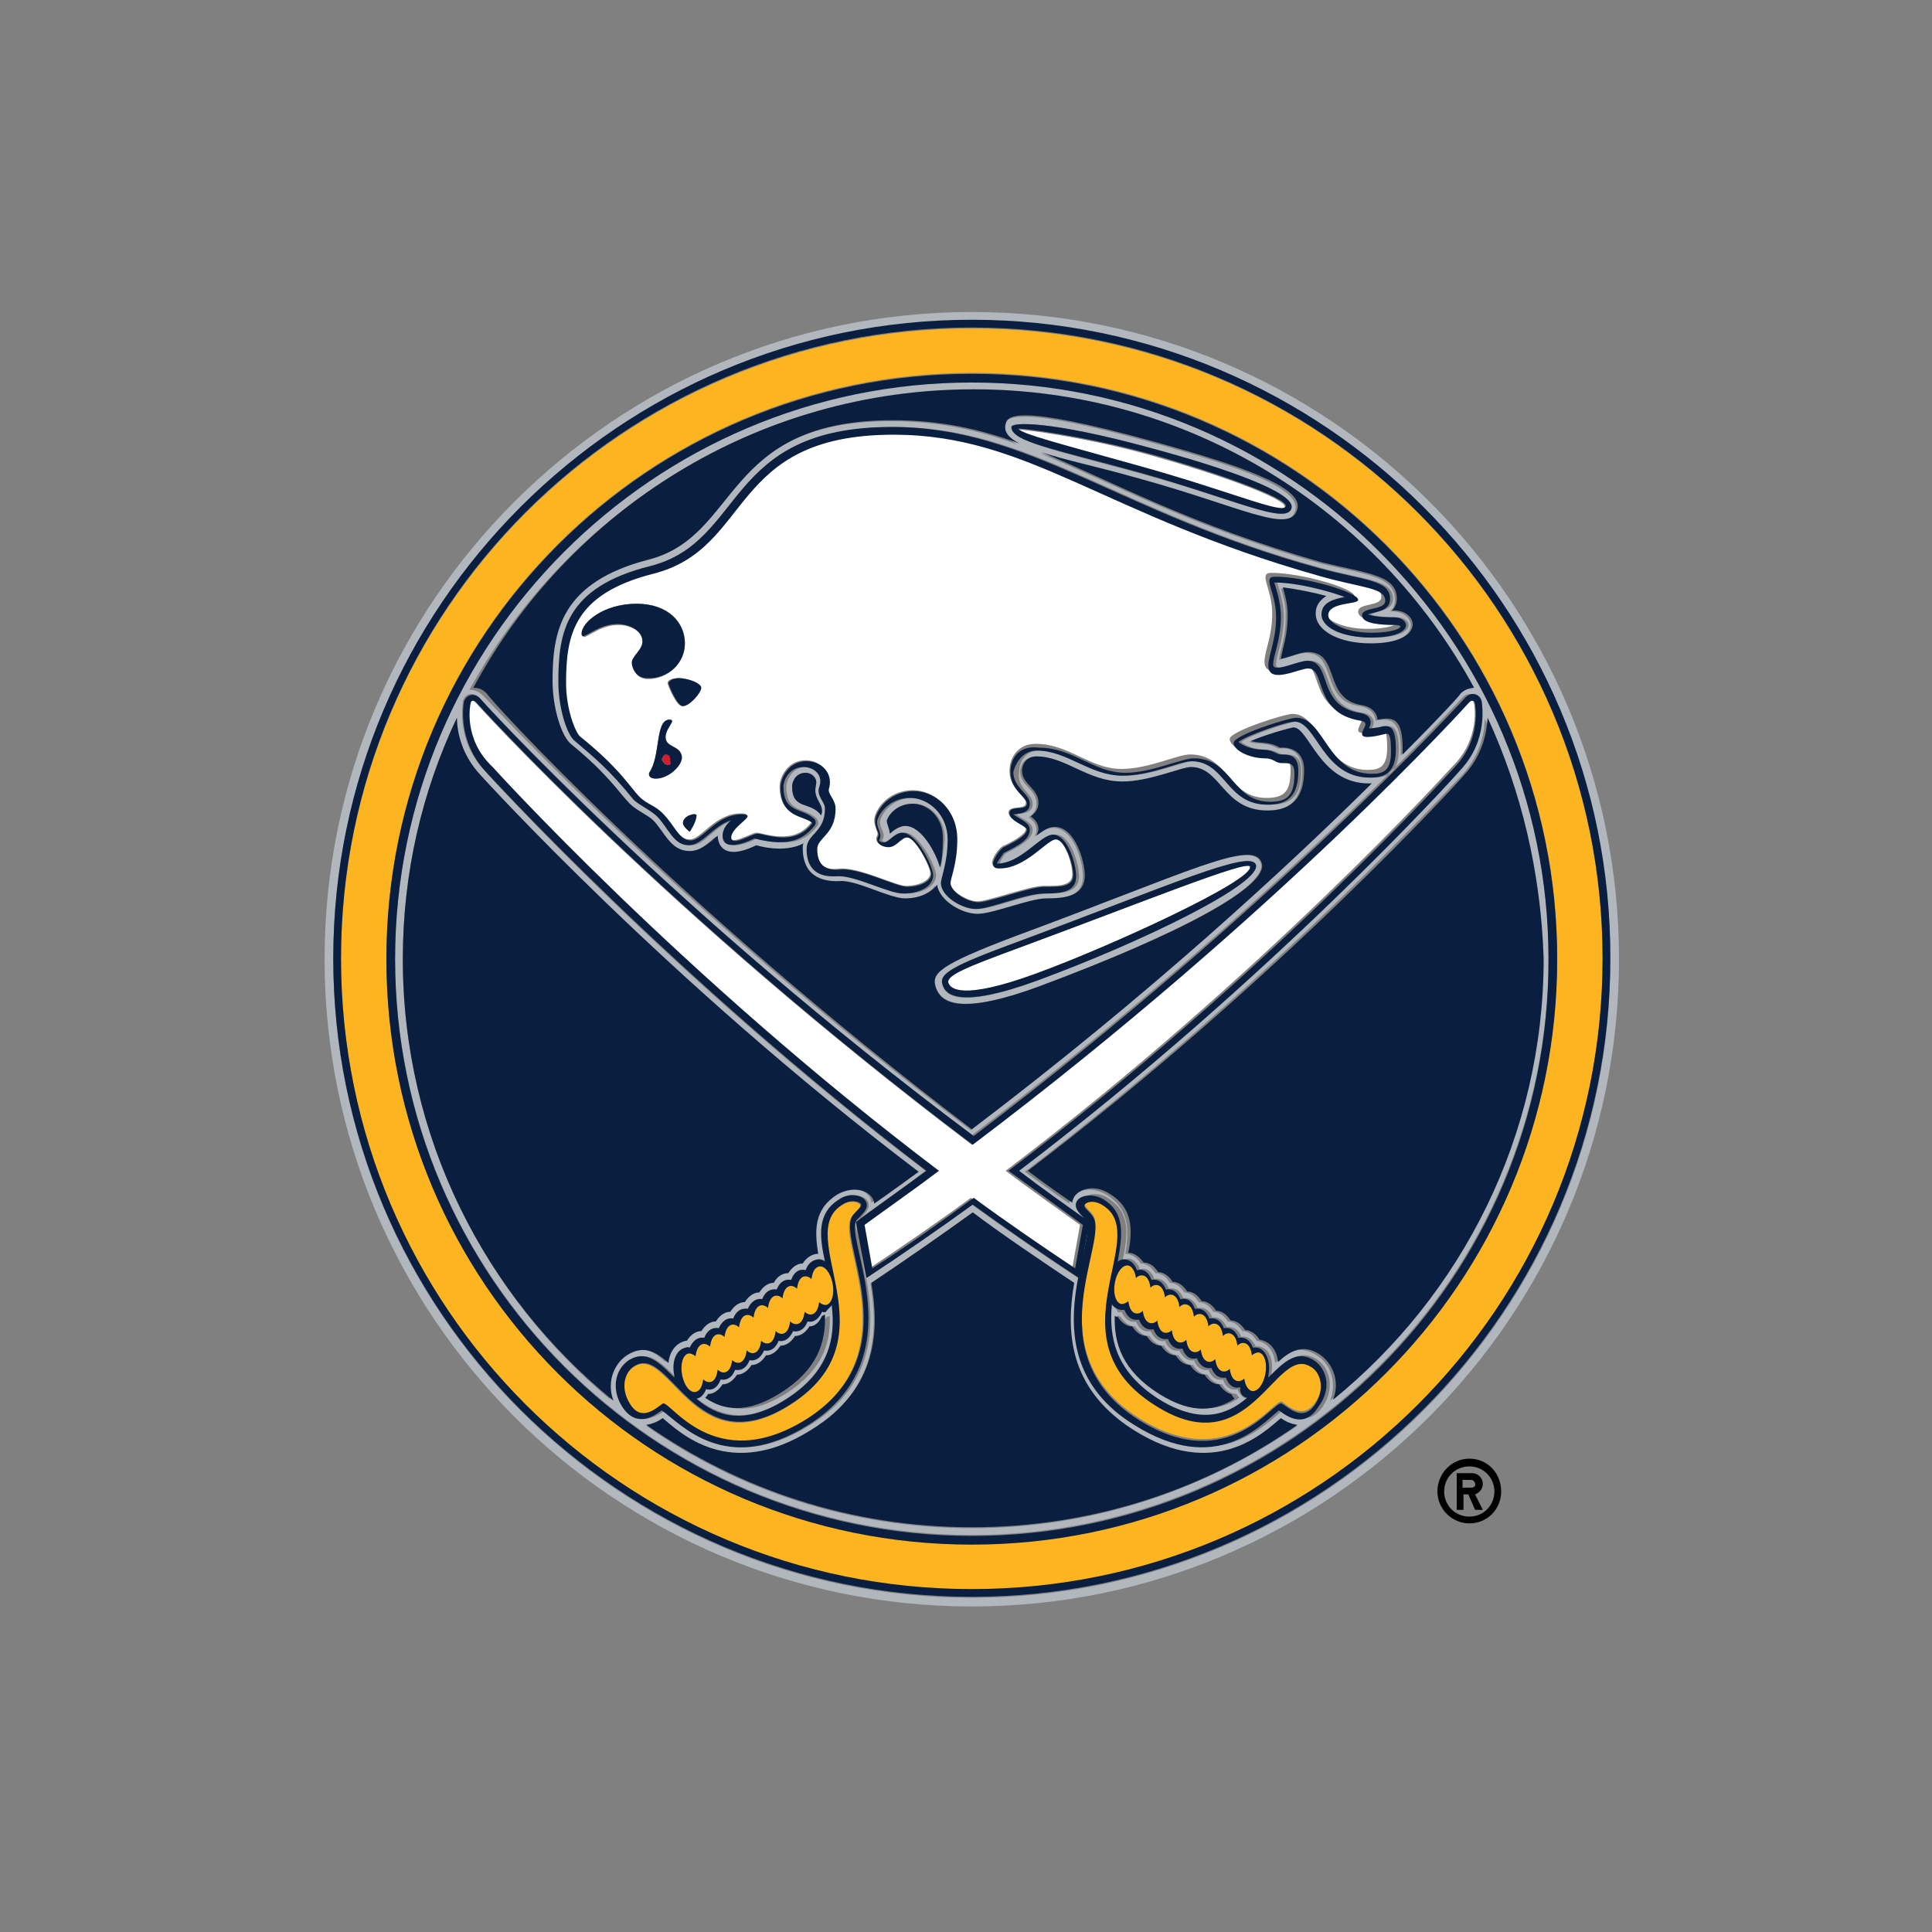<svg id="Layer_1" xmlns="http://www.w3.org/2000/svg" viewBox="0 0 200 200"><rect x="0" y="0" width="200" height="200" fill="#808080" stroke="none"/><style>.st0{fill:#fff}.st1{fill:#b1b7bc}.st2{fill:#fcb421}.st4{fill:#0a1f3f}</style><path class="st0" d="M152.6 72.9c-.1-.7-.6-.2-.6-.2s-19.6 21.8-51.4 45.8c-31.8-24-51.4-45.8-51.4-45.8s-.5-.5-.6.2c0 0-.7 3.6 2.1 6.5 0 0 19.5 21.6 46.2 41.8-2.5 1.8-5.1 3.7-7.7 5.6l.8 4.5c3.6-2.4 7.1-4.8 10.5-7.3 3.4 2.5 6.9 5 10.5 7.3l.8-4.5c-2.6-1.9-5.2-3.7-7.7-5.6 26.7-20.2 46.2-41.8 46.2-41.8 3-2.9 2.3-6.5 2.3-6.5"/><path class="st0" d="M60 76.2c4 3.2 5.2 5.2 6.1 6.2.8.8 1.6.9 2.4 1.7 1.3 1.3 1.7 2.8 2.9 2.8s2.6-2.7 5.3-2.7c1.8 0-1.1 1.2-1.1 2.4 0 1 2.2-.4 2.7-.4.8 0 3.9 1.4 5.7-1.1-.8-.8-3.3-.5-3.3-3.7 0-.9.8-2.7 2.7-2.7 1.6 0 2.7 1.4 2.3 2.9-.2.5.7 1.1.7 2 0 2.7-1.9 3-1.9 4.2 0 2.4 1.7 2.2 2.6 2.1 2.2 0 5.6 1.8 6.7 1.8 1.4 0 2.5-.6 2.5-1.3 0-.7-1.6-3.8-2.5-3.8-.5 0-1.1 1-1.9 1-.9 0-1.4-.5-1.1-1.1.2-.3-.3-.8-.3-1.6 0-1 1.4-3.1 4-3.1 2.2 0 4.5 1.9 4.5 5 0 2.6-.7 4-.7 4.5 0 .9 1.8 2 2.9 2s5.4-1.6 6.8-1.6c1.4 0 3 .1 3-1.2s-.9-3.7-1.8-3.7-3 3-5.8 3c-.3 0-.7-.1-.7-.5 0-.5.7-1.5 1.1-1.7.4-.2 2.4-1.1 2.4-1.8 0-.4-1.8-.9-1.8-1.7 0-.8 1.8-.2 1.8-1 0-.7-1.7-1.4-1.7-3.3 0-1.4.9-2.8 2.7-2.8 3.5 0 5.6 2.6 8.9 2.6 2.8 0 5.8-1.5 7.1-1.5 4 0 3.9 4.5 7.9 4.5 1.9 0 2.5-.7 2.5-2.9 0-1.2-.6-1.1-1.3-1.1-.7 0-.8-.5-1.8-.5-1.5 0-3.2-.8-3.2-1.6s5.7-2.6 6.5-2.6c2.9 0 3.2 5.8 7.8 5.8 1.2 0 2-.3 2-2.3 0-2-.3-1.9-.7-1.8-.4.1-2.3.6-2.3 0s.9-1.2-.2-1.4c-4.9-.8-3.5-5.4-5.4-5.4-.9 0-4.1 1.7-4.1-.3 0-1.1.8-2.6.8-5 0-2.6-1.5-4.2-.1-4.2 3.1 0 8.6 1.6 8.6 2.4 0 .6-3.1.2-3.1 1.6 0 .8 1.8 1.8 4.5 1.8s3.8-.8 2.4-.8c-1.3 0-3.4 0-3.4-1 0-.9 2.4-.5 2.4-1.5 0-1.4-2.4-1.3-6.9-2.6-22.3-6.3-30-14.6-44-14.6-17.2 0-14.4 11.7-24.9 14.4-8.3 2.1-9 6.3-9 11.3.3 3.1 1.2 5.5 1.8 5.9m7.9 4.4c-.9 0-.7-.6-.7-.6 1.2-1.6.6-5.5 2.1-5.5.8 0-.4.9-.4 1.8 0 1.1 1.6.8 1.6 2.1 0 .9-1.3 2.2-2.6 2.2m3.5 5.5s-.7-.5-.7-.9c0-.8 1.4-1.1 1.4-.8 0 .7-.7 1.7-.7 1.7m1.1-14.9c0 .6-1.2 1.9-1.9 1.9-.6 0-1.5-2.2-1.5-2.4 0-.2.3-.5 1.1-.5.9 0 2.3.4 2.3 1m-6.6-8.7c3.3 0 5 1.9 5 4.1 0 2.1-1.8 3.7-3.8 3.7-1.3 0-1.6-1.1-1.6-1.6 0-.7 1.1-1.4 1.1-2.2 0-1.1-1.3-1.8-2.6-1.8-2.2 0-3.7 1.9-3.7 1-.1-1.2 2.1-3.2 5.6-3.2M105.8 98c-5.7 2.1-8 3-7.6 3.8.2.5 1.3 1.9 9-1 7.7-2.8 22.7-9.7 22.2-11.1-.3-.7-10.9 3.6-23.6 8.3M118.1 48.4c9.3 2.6 14.7 4.9 14.9 4.1.2-.9-7.2-3.5-14-5.4-6.8-1.9-14-2.8-13.7-2.6.7.6 3.5 1.3 12.8 3.9"/><path class="st1" d="M100.6 32.3c-36.9 0-67 30-67 67 0 36.9 30 67 67 67 36.9 0 67-30 67-67s-30-67-67-67m0 133.1c-36.5 0-66.1-29.7-66.1-66.1 0-36.5 29.7-66.1 66.1-66.1 36.5 0 66.1 29.7 66.1 66.1.1 36.4-29.6 66.1-66.1 66.1"/><path class="st1" d="M100.6 39.5c-32.9 0-59.7 26.8-59.7 59.7 0 32.9 26.8 59.7 59.7 59.7 32.9 0 59.7-26.8 59.7-59.7.1-32.9-26.7-59.7-59.7-59.7m16.3 90.8c.5.1.9.5 1.1 1.1 0 0 1-.4 1.5 1 0 0 1-.3 1.5 1 0 0 1-.3 1.5 1 0 0 .9-.3 1.5 1 0 0 1-.3 1.5 1 0 0 .9-.3 1.5 1 0 0 1-.3 1.5 1 0 0 .9-.3 1.5 1 .1 0 .2-.1.4 0 1 .2 1.5 1.4 1.2 2.9v.2c1.6-1.6 2.9-2.9 4.7-1.8 1.5 1 1.8 3.1.7 4.8-1.4 2.2-3.2 1.1-4.1.4-1.8 1.4-6.5 6.9-15 1.5-11.2-7.1-3.5-19.4-5-21.2-.4-.5-1.4-1.2-.9-2 .4-.6 1.7-.9 2.8-.1 2.2 1.4 2 3.7 1.4 6.4.1-.1.4-.2.7-.2m-4.2-3.8l-1.1 5.8c-3.5-2.3-7.7-5.2-11-7.6-3.3 2.4-7.5 5.3-11 7.6l-1.1-5.8c2.4-1.7 5.1-3.6 7.3-5.3-26.2-19.9-45.4-41.1-45.6-41.4-3-3.1-2.3-6.9-2.3-7.1.1-.8 1-1.2 1.7-.5.2.2 19.8 21.8 50.9 45.4 31.2-23.6 50.7-45.2 50.9-45.4.7-.7 1.6-.3 1.7.5 0 .1.7 3.9-2.3 7.1-.2.2-19.5 21.5-45.6 41.4 2.4 1.7 5.1 3.6 7.5 5.3m-48.1 19.1c-1.1-1.8-.8-3.8.7-4.8 1.8-1.1 3.1.2 4.7 1.8v-.2c-.3-1.5.3-2.8 1.2-2.9h.4c.5-1.3 1.5-1 1.5-1 .5-1.3 1.5-1 1.5-1 .5-1.3 1.5-1 1.5-1 .5-1.3 1.5-1 1.5-1 .5-1.4 1.5-1 1.5-1 .5-1.3 1.5-1 1.5-1 .5-1.3 1.5-1 1.5-1 .5-1.4 1.5-1 1.5-1 .2-.6.6-1 1.1-1.1.3-.1.6 0 .9.2-.5-2.7-.8-5 1.4-6.4 1.1-.7 2.4-.5 2.8.1.5.8-.5 1.5-.9 2-1.5 1.9 6.2 14.2-5 21.2-8.6 5.4-13.2-.1-15-1.5-1.1.7-2.9 1.8-4.3-.4m42.3-62.4c0 .8-.6 1-1.7 1.1.6.5 1.7.8 1.7 1.6 0 .9-1.1 1.6-2.7 2.4-.2.1-.6.7-.7 1.1 2.5 0 4.5-3 5.8-3 1.5 0 2.4 3 2.4 4.3 0 1.5-1.2 1.8-3.3 1.8-2 0-5.6 1.6-7.1 1.6-1.3 0-3.6-1.3-3.6-2.7 0-.6.7-2.2.7-4.5 0-2.7-2-4.3-3.9-4.3-2.3 0-3.4 1.9-3.4 2.5 0 .8.7 1.2.2 1.9 0 0 .2.2.5.2.5 0 1.1-1 1.9-1 1.4 0 3.2 3.5 3.2 4.4 0 1.1-1.3 1.9-3.1 1.9-1.4 0-4.7-1.8-6.7-1.8-1.2.1-3.3 0-3.3-2.8 0-1.6 1.9-1.7 1.9-4.2 0-.7-.9-1.3-.6-2.2.4-1.4-.8-2.1-1.6-2.1-1.6 0-2.1 1.5-2.1 2 0 2.8 1.8 2.1 3.1 3.3.2.2.3.6.1.8-1 1.3-2.4 2.3-6.2 1.3-1.7.8-3.3 1.2-3.3-.3 0-.6.4-1.2.9-1.6-2 .5-3 2.6-4.4 2.6-1.6 0-2.1-1.8-3.3-3-.6-.6-1.9-1.2-2.4-1.7-2.6-3.2-4-4.4-6.1-6.1-.8-.6-1.7-3.4-1.7-6.1 0-5 .7-9.7 9.5-12 9.9-2.5 7.7-14.4 25-14.4 14.3 0 23.3 8.9 44.2 14.6 4.7 1.3 7.4 1.2 7.4 3.2 0 1.2-1.5 1.2-2.3 1.6.2.1.9.3 2.7.3 1.7 0 2.2 2.1-2.4 2.1-2.9 0-5.1-1.1-5.1-2.4 0-1.3 1.4-1.6 2.4-1.8-1.5-.6-4.9-1.5-7.3-1.5 0 0 .7 1.9.7 3.5 0 2.5-.8 4-.8 5 0 .9 2.5-.4 3.5-.4 2.7 0 .9 4.7 5.5 5.4 1.1.2 1.3.9.9 1.6l1.4-.2c1-.2 1.4.5 1.4 2.4 0 2.6-1.4 2.9-2.7 2.9-5 0-5.5-5.8-7.8-5.8-.8 0-4.9 1.4-5.8 2.1.3.3 1.3.8 2.5.8 1 0 1.5.5 1.8.5.9 0 1.9 0 1.9 1.7 0 2.5-.9 3.5-3.2 3.5-4.4 0-4.3-4.5-7.9-4.5-1.2 0-4.3 1.5-7.1 1.5-3.4 0-5.6-2.6-8.9-2.6-1.4 0-2.1 1.1-2.1 2.2-.3 1.7 1.4 2.2 1.4 3.3m-9.5 6.6c-.5-1.5-1.9-4.3-3.6-4.3-.9 0-1.6.8-1.6.8 0-.5-.3-.9-.3-1.3 0-.3.8-1.8 2.7-1.8 1.6 0 3.2 1.4 3.2 3.7-.1 1.2-.3 2.2-.4 2.9M85 84.4c-1.1-1.5-3-.5-3-3 0-.3.3-1.4 1.4-1.4.6 0 1.1.4 1.1 1 0 .2-.1.5-.1.8-.1 1.1 1 1.6.6 2.6m15.6-44c22.4 0 41.9 12.5 51.8 30.9-.5 0-.9.1-1.4.6-.1.1-2.2 2.4-6 6.3v-.6c0-3.1-1.1-3.3-2.6-3 0 0 0-1.2-1.6-1.5-4.2-.5-2.3-5.5-5.6-5.5-.8 0-1.8.5-2.8.7.2-1.3.7-2.3.7-4.6 0-1.2-.3-2.1-.5-2.8 1.4.1 3.1.5 4.5.9-.6.4-1.1.9-1.1 1.8 0 1.8 2.4 3.1 5.7 3.1 5.9 0 4.9-3.6 2.2-3.4.3-.3.5-.6.5-1.2 0-2.5-3.1-2.6-7.8-3.8-13.6-3.9-21.6-8.4-29-11.4 2.4.7 5.8 1.5 10 2.7 10.6 2.9 15.8 5.9 16.5 3.2.6-2.3-6.2-4.6-14.9-7-14.4-4-15-2.5-15.3-1.8-.2.8.3 1.4 1.4 2-4.1-1.5-8.2-2.4-13.1-2.4-17.6 0-15.8 12-25.2 14.4-9.2 2.3-10 7.5-10 12.6 0 2.7.9 5.8 2 6.6 3.8 3.1 4.9 4.9 6 6.1.7.7 1.9 1.2 2.4 1.7 1.2 1.1 1.7 3.2 3.8 3.2 1.3 0 2.2-1.1 2.9-1.6 0 .7.5 2.7 4 1 0 0 2.9.9 4.9-.2 0 .2-.1.3-.1.5 0 3.4 2.6 3.5 4 3.4 1.8 0 5 1.8 6.6 1.8 1.5 0 2.7-.6 3.3-1.4.3 1.7 2.6 3 4.2 3s5.4-1.6 7.1-1.6c1.9 0 4-.2 4-2.4 0-1.4-.9-5-3.1-5-.7 0-1.2.4-1.9.9.1-.2.2-.4.2-.7 0-.6-.4-1-.8-1.3.6-.4.8-.9.8-1.4 0-1.5-1.7-1.9-1.7-3.3 0-.5.3-1.5 1.5-1.5 3 0 5.3 2.6 8.9 2.6 2.8 0 6.1-1.5 7.1-1.5 3.2 0 3.3 4.5 7.9 4.5 3.4 0 3.8-2.4 3.8-4.2 0-1.8-1.1-2.5-2.5-2.3-1.1-.7-2-.4-3-.7 1.4-.6 3.8-1.4 4.5-1.4 1.6 0 2.7 5.8 7.8 5.8h.3c-8.6 8.5-23 21.7-41.4 35.8C69.6 93.6 50.3 72.2 50 72c-.4-.4-.9-.6-1.4-.6 10.2-18.5 29.7-31 52-31m4.1 3.8c0-.5 3.9-.7 14.5 2.2 7.8 2.1 14.9 4.6 14.5 6.2-.5 1.8-5.8-.9-15.7-3.6-9.2-2.5-13.2-3.3-13.3-4.8m-63 55.1c0-8.9 2-17.4 5.6-25 0 1.5.5 3.9 2.5 6 .2.3 19.2 21.2 45 40.9-1.3 1-3 2.2-4.6 3.3 0-.2-.1-.4-.2-.6-.6-.9-2.2-1.3-3.7-.3-2.3 1.4-2.3 3.6-1.9 6.1h-.2c-.6.1-1 .5-1.4 1 0 0-.8-.1-1.5 1 0 0-.8-.1-1.5 1 0 0-.8-.1-1.5 1 0 0-.8-.1-1.5 1 0 0-.8-.1-1.5 1 0 0-.8-.1-1.5 1 0 0-.8-.1-1.5 1 0 0-.8-.1-1.5 1h-.1c-1 .2-1.7 1.1-1.8 2.3-1.3-1.2-2.6-1.9-4.3-.8-1.2.8-2.2 2.6-1.4 4.7-12.9-10.7-21.5-27.2-21.5-45.6m58.9 58.9c-12.5 0-24.2-3.9-33.7-10.6.7-.1 1.3-.4 1.7-.7 1.7 1.4 6.9 6.6 15.4 1.2 6.9-4.4 6.9-10.5 6.1-15.2 3.3-2.2 7.6-5.1 10.5-7.3 2.9 2.1 7.2 5.1 10.5 7.3-.8 4.7-.8 10.8 6.1 15.2 8.5 5.4 13.7.2 15.4-1.2.4.3 1 .6 1.7.7-9.5 6.6-21.1 10.6-33.7 10.6m37.1-13.2c.8-2.2-.2-4-1.4-4.7-1.7-1.1-3-.4-4.3.8-.1-1.2-.8-2.1-1.8-2.3h-.1c-.7-1.1-1.5-1-1.5-1-.7-1.1-1.5-1-1.5-1-.7-1.1-1.5-1-1.5-1-.7-1.1-1.5-1-1.5-1-.7-1.1-1.5-1-1.5-1-.7-1.1-1.5-1-1.5-1-.6-1.1-1.5-1-1.5-1-.7-1.1-1.5-1-1.5-1-.3-.5-.8-.9-1.4-1h-.2c.4-2.5.4-4.6-1.9-6.1-1.5-.9-3.1-.6-3.7.3-.1.2-.2.4-.2.6-1.6-1.1-3.2-2.3-4.6-3.3 25.9-19.8 44.8-40.7 45.1-40.9 2-2.1 2.5-4.5 2.5-6 3.6 7.6 5.6 16 5.6 25 .2 18.3-8.3 34.8-21.6 45.6"/><path class="st1" d="M115.1 135.1c-.4 3.4.2 6.9 4.8 9.8 4.3 2.7 7.1 1.7 9.2-.1-.5-.1-.8-.5-1-1 0 0-1 .4-1.5-1 0 0-1 .3-1.5-1 0 0-1 .3-1.5-1 0 0-.9.3-1.5-1 0 0-1 .3-1.5-1 0 0-.9.3-1.5-1 0 0-1 .3-1.5-1 0 0-.9.3-1.5-1-.1 0-.2.1-.4 0 0-.2-.3-.4-.6-.7m.6 1.1c.1 0 .1 0 .2.1h.1c.7 1.1 1.5 1 1.5 1 .7 1.1 1.5 1 1.5 1 .7 1.1 1.5 1 1.5 1 .7 1.1 1.5 1 1.5 1 .7 1.1 1.5 1 1.5 1 .7 1.1 1.5 1 1.5 1 .7 1.1 1.5 1 1.5 1 .7 1.1 1.5 1 1.5 1 .1.2.2.3.3.4-1.9 1.3-4.3 1.7-7.8-.5-4-2.3-4.9-5.1-4.8-8M81.4 144.8c4.5-2.9 5.1-6.4 4.8-9.8-.2.3-.5.5-.9.6h-.4c-.5 1.3-1.5 1-1.5 1-.5 1.3-1.5 1-1.5 1-.5 1.3-1.5 1-1.5 1-.5 1.3-1.5 1-1.5 1-.5 1.4-1.5 1-1.5 1-.5 1.3-1.5 1-1.5 1-.5 1.3-1.5 1-1.5 1-.5 1.4-1.5 1-1.5 1-.2.6-.6.9-1 1 2.4 1.9 5.2 3 9.5.2m-7.8-.5s.8.1 1.5-1c0 0 .8.1 1.5-1 0 0 .8.1 1.5-1 0 0 .8.1 1.5-1 0 0 .8.1 1.5-1 0 0 .8.1 1.5-1 0 0 .8.1 1.5-1 0 0 .8.1 1.5-1h.1c.1 0 .1 0 .2-.1.1 2.9-.8 5.7-4.6 8.1-3.5 2.2-5.9 1.7-7.8.5-.1-.2 0-.3.1-.5M107.6 102.1c14.5-5.4 23.8-10.4 22.9-12.8-.9-2.4-7.6 1-25.2 7.5-8.5 3.1-9 3.9-8.4 5.5.5 1.2 2.1 3 10.7-.2m-2-4.7c15.1-5.6 23.8-9.5 24.4-7.9.7 1.9-11.5 7.9-22.6 12-8.2 3-9.5 1.5-9.8.6-.5-1.2.9-2 8-4.7"/><path class="st2" d="M100.6 34c-36.1 0-65.3 29.2-65.3 65.3 0 36.1 29.2 65.3 65.3 65.3 36 0 65.3-29.2 65.3-65.3 0-36.1-29.2-65.3-65.3-65.3m0 125.8c-33.5 0-60.6-27.1-60.6-60.6s27.1-60.6 60.6-60.6 60.6 27.1 60.6 60.6-27.1 60.6-60.6 60.6"/><path class="st2" d="M116.1 135c.2 0 .5-.1.7-.3.2 1.6 1.1 1.4 1.5 1 .2 1.6 1.1 1.4 1.5 1 .2 1.6 1.1 1.4 1.5 1 .2 1.6 1.1 1.4 1.5 1 .2 1.6 1.1 1.4 1.5 1 .2 1.6 1.1 1.4 1.5 1 .2 1.6 1.1 1.4 1.5 1 .2 1.6 1.1 1.4 1.5 1 .1.7.3 1.2.8 1.3.6.1 1.2-.7 1.4-1.8.2-1.1-.1-2.1-.7-2.2-.2 0-.5.1-.7.3-.2-1.6-1.1-1.4-1.5-1-.2-1.6-1.1-1.4-1.5-1-.2-1.6-1.1-1.4-1.5-1-.2-1.6-1.1-1.4-1.5-1-.2-1.6-1.1-1.4-1.5-1-.2-1.6-1.1-1.4-1.5-1-.2-1.6-1.1-1.4-1.5-1-.2-1.6-1.1-1.4-1.5-1-.1-.7-.3-1.2-.8-1.3-.6-.1-1.2.7-1.4 1.8-.2 1.1.1 2.1.7 2.2M72 144.1c.4-.1.7-.6.8-1.3.3.4 1.3.6 1.5-1 .3.4 1.3.6 1.5-1 .3.4 1.3.6 1.5-1 .3.4 1.3.6 1.5-1 .3.4 1.3.6 1.5-1 .3.4 1.3.6 1.5-1 .3.4 1.3.6 1.5-1 .3.4 1.3.6 1.5-1 .2.2.5.3.7.3.6-.1.9-1.1.7-2.2-.2-1.1-.8-1.9-1.4-1.8-.4.1-.7.6-.8 1.3-.3-.4-1.3-.6-1.5 1-.3-.4-1.3-.6-1.5 1-.3-.4-1.3-.6-1.5 1-.3-.4-1.3-.6-1.5 1-.3-.4-1.3-.6-1.5 1-.3-.4-1.3-.6-1.5 1-.3-.4-1.3-.6-1.5 1-.3-.4-1.3-.6-1.5 1-.2-.2-.5-.3-.7-.3-.6.1-.9 1.1-.7 2.2.2 1.1.8 1.9 1.4 1.8"/><path class="st2" d="M135.7 141.3c-3.7-2.3-6.2 10.3-16.1 4-10.9-6.9-.2-17.5-5.4-20.7-.9-.6-1.7-.3-1.9-.1-.2.3.4.7.8 1.2 1.9 2.4-6.2 14.1 4.8 21.1 9.4 5.9 14-2.1 14.8-1.7.6.4 2.2 2 3.5 0 1.1-1.6.3-3.2-.5-3.8M88.2 125.9c.4-.6 1-.9.8-1.2-.2-.3-1-.5-1.9.1-5.1 3.2 5.6 13.8-5.4 20.7-9.9 6.3-12.4-6.4-16.1-4-.9.6-1.7 2.1-.5 3.9 1.3 2 2.8.4 3.4 0 .8-.5 5.4 7.6 14.8 1.7 11.1-7.1 3-18.8 4.9-21.2"/><path d="M68.9 78.1c-.2 0-.4.4-.4.5 0 .1.4.6.6.6.2 0 .3-.1.3-.2.1-.5 0-.9-.5-.9" fill="#d0202f"/><path class="st4" d="M100.6 33.1c-36.5 0-66.1 29.7-66.1 66.1 0 36.5 29.7 66.1 66.1 66.1 36.5 0 66.1-29.7 66.1-66.1.1-36.4-29.6-66.1-66.1-66.1m0 131.4c-36.1 0-65.3-29.2-65.3-65.3 0-36.1 29.2-65.3 65.3-65.3 36 0 65.3 29.2 65.3 65.3 0 36.1-29.2 65.3-65.3 65.3"/><path class="st4" d="M100.6 38.7C67.1 38.7 40 65.8 40 99.3s27.1 60.6 60.6 60.6 60.6-27.1 60.6-60.6-27.1-60.6-60.6-60.6m0 120.3c-32.9 0-59.7-26.8-59.7-59.7 0-32.9 26.8-59.7 59.7-59.7 32.9 0 59.7 26.8 59.7 59.7.1 32.9-26.7 59.7-59.7 59.7"/><path class="st4" d="M154 74.3c-.1 1.5-.5 3.9-2.5 6-.2.3-19.2 21.2-45.1 40.9 1.3 1 3 2.2 4.6 3.3 0-.2.1-.4.2-.6.6-.9 2.2-1.3 3.7-.3 2.3 1.4 2.4 3.6 1.9 6.1h.2c.6.1 1 .5 1.4 1 0 0 .8-.1 1.5 1 0 0 .8-.1 1.5 1 0 0 .8-.1 1.5 1 0 0 .8-.1 1.5 1 0 0 .8-.1 1.5 1 0 0 .8-.1 1.5 1 0 0 .8-.1 1.5 1 0 0 .8-.1 1.5 1h.1c1 .2 1.7 1.1 1.8 2.3 1.3-1.2 2.6-1.9 4.3-.8 1.2.8 2.2 2.6 1.4 4.7 13.3-10.8 21.8-27.3 21.8-45.7-.3-8.9-2.3-17.3-5.8-24.9M94.5 83.2c-1.9 0-2.7 1.5-2.7 1.8 0 .3.3.8.3 1.3 0 0 .8-.8 1.6-.8 1.7 0 3.2 2.8 3.6 4.3.2-.7.3-1.6.3-2.9.1-2.3-1.6-3.7-3.1-3.7M117.3 148c-6.9-4.4-6.9-10.5-6.1-15.2-3.3-2.2-7.6-5.1-10.5-7.3-2.9 2.1-7.2 5.1-10.5 7.3.8 4.7.8 10.9-6.2 15.2-8.5 5.4-13.7.2-15.4-1.2-.4.3-1 .6-1.7.7 9.6 6.7 21.2 10.6 33.7 10.6 12.5 0 24.2-3.9 33.7-10.6-.7-.1-1.3-.4-1.7-.7-1.7 1.4-6.8 6.6-15.3 1.2M83.4 80c-1.1 0-1.4 1-1.4 1.4 0 2.5 1.9 1.5 3 3 .4-1-.6-1.5-.6-2.6 0-.3.1-.6.1-.8 0-.6-.6-1-1.1-1M64.9 140.3c1.7-1.1 3-.4 4.3.8.1-1.2.8-2.1 1.8-2.3h.1c.7-1.1 1.5-1 1.5-1 .7-1.1 1.5-1 1.5-1 .7-1.1 1.5-1 1.5-1 .7-1.1 1.5-1 1.5-1 .7-1.1 1.5-1 1.5-1 .7-1.1 1.5-1 1.5-1 .6-1.1 1.5-1 1.5-1 .7-1.1 1.5-1 1.5-1 .3-.5.8-.9 1.4-1h.2c-.4-2.5-.4-4.6 1.9-6.1 1.5-.9 3.1-.6 3.7.3.1.2.2.4.2.6 1.6-1.1 3.2-2.3 4.6-3.3C69 101.5 50 80.5 49.8 80.3c-2-2.1-2.5-4.5-2.5-6-3.6 7.6-5.6 16-5.6 25 0 18.4 8.5 34.9 21.8 45.7-.8-2.2.3-4 1.4-4.7"/><path class="st4" d="M100.6 116.9c18.5-14 32.8-27.3 41.4-35.8h-.3c-5.1 0-6.2-5.8-7.8-5.8-.6.1-3 .8-4.4 1.4.9.3 1.8 0 3 .7 1.4-.1 2.5.6 2.5 2.3 0 1.8-.4 4.2-3.8 4.2-4.6 0-4.8-4.5-7.9-4.5-1 0-4.3 1.5-7.1 1.5-3.6 0-5.9-2.6-8.9-2.6-1.2 0-1.5 1-1.5 1.5 0 1.4 1.7 1.8 1.7 3.3 0 .5-.2 1-.8 1.4.4.3.8.7.8 1.3 0 .2-.1.5-.2.7.7-.5 1.2-.9 1.9-.9 2.1 0 3.1 3.6 3.1 5 0 2.2-2.1 2.4-4 2.4-1.7 0-5.5 1.6-7.1 1.6-1.6 0-3.9-1.3-4.2-3-.6.8-1.8 1.4-3.3 1.4-1.6 0-4.8-1.8-6.6-1.8-1.4.1-4-.1-4-3.4 0-.2 0-.4.1-.5-2.1 1.1-4.9.2-4.9.2-3.5 1.7-4-.2-4-1-.7.6-1.7 1.6-2.9 1.6-2 0-2.6-2-3.8-3.2-.5-.5-1.7-1-2.4-1.7-1.1-1.1-2.2-3-6-6.1-1.1-.8-2-3.9-2-6.6 0-5.1.8-10.2 10-12.6 9.4-2.4 7.6-14.4 25.2-14.4 4.9 0 9 .9 13.1 2.4-1.1-.6-1.6-1.2-1.4-2 .2-.8.8-2.2 15.3 1.8 8.7 2.4 15.6 4.7 14.9 7-.7 2.7-5.9-.3-16.5-3.2-4.2-1.2-7.7-1.9-10-2.7 7.3 3 15.3 7.5 29 11.4 4.8 1.2 7.8 1.3 7.8 3.8 0 .5-.2.9-.5 1.2 2.7-.2 3.7 3.4-2.2 3.4-3.3 0-5.7-1.3-5.7-3.1 0-.9.5-1.4 1.1-1.8-1.4-.4-3-.7-4.5-.9.2.7.5 1.7.5 2.8 0 2.3-.5 3.3-.7 4.6 1-.2 2-.7 2.8-.7 3.4 0 1.5 4.9 5.6 5.5 1.6.3 1.6 1.5 1.6 1.5 1.6-.3 2.6-.2 2.6 3v.6c3.9-3.9 6-6.2 6-6.3.4-.4.9-.6 1.4-.6-10-18.4-29.5-30.9-51.8-30.9-22.4 0-41.9 12.5-51.8 30.9.5 0 .9.1 1.4.6 0 .3 19.4 21.7 50.2 45.1m4.8-20.1c17.6-6.5 24.3-10 25.2-7.5.9 2.4-8.5 7.4-23 12.8-8.7 3.2-10.2 1.5-10.7.2-.5-1.5 0-2.3 8.5-5.5M126.2 143.3s-.8.1-1.5-1c0 0-.8.1-1.5-1 0 0-.8.1-1.5-1 0 0-.8.1-1.5-1 0 0-.8.1-1.5-1 0 0-.8.1-1.5-1 0 0-.8.1-1.5-1h-.1c-.1 0-.1 0-.2-.1-.1 2.9.8 5.7 4.6 8.1 3.5 2.2 5.9 1.7 7.8.5-.1-.1-.2-.3-.3-.4.2-.1-.6 0-1.3-1.1M83.8 137.3c-.7 1.1-1.5 1-1.5 1-.7 1.1-1.5 1-1.5 1-.7 1.1-1.5 1-1.5 1-.7 1.1-1.5 1-1.5 1-.7 1.1-1.5 1-1.5 1-.7 1.1-1.5 1-1.5 1-.7 1.1-1.5 1-1.5 1-.1.2-.2.3-.3.4 1.9 1.3 4.3 1.7 7.8-.5 3.8-2.4 4.7-5.2 4.6-8.1-.1 0-.1 0-.2.1h-.1c-.5 1.2-1.3 1.1-1.3 1.1"/><path class="st4" d="M70.3 70.2c-.8 0-1.1.4-1.1.5 0 .2.9 2.4 1.5 2.4.7 0 1.9-1.4 1.9-1.9s-1.5-1-2.3-1M70.7 85.2c0 .4.7.9.7.9s.7-1 .7-1.7c0-.3-1.4 0-1.4.8M70.9 66.6c0-2.1-1.7-4.1-5-4.1-3.4 0-5.7 1.9-5.7 3.1 0 .9 1.5-1 3.7-1 1.3 0 2.6.7 2.6 1.8 0 .9-1.1 1.5-1.1 2.2 0 .5.4 1.6 1.6 1.6 2.1.1 3.9-1.5 3.9-3.6"/><path class="st4" d="M107.3 77.7c3.2 0 5.5 2.6 8.9 2.6 2.9 0 6-1.5 7.1-1.5 3.6 0 3.6 4.5 7.9 4.5 2.2 0 3.2-1 3.2-3.5 0-1.7-1-1.7-1.9-1.7-.3 0-.8-.5-1.8-.5-1.2 0-2.2-.5-2.5-.8.9-.7 5-2.1 5.8-2.1 2.3 0 2.9 5.8 7.8 5.8 1.3 0 2.7-.3 2.7-2.9 0-2-.4-2.6-1.4-2.4-.7.2-1.4.2-1.4.2.4-.7.2-1.4-.9-1.6-4.6-.7-2.8-5.4-5.5-5.4-.9 0-3.5 1.3-3.5.4 0-1 .8-2.5.8-5 0-1.6-.7-3.5-.7-3.5 2.4 0 5.7.9 7.3 1.5-1 .2-2.4.5-2.4 1.8 0 1.4 2.2 2.4 5.1 2.4 4.7 0 4.1-2.1 2.4-2.1-1.8 0-2.4-.2-2.7-.3.8-.3 2.3-.3 2.3-1.6 0-2-2.7-1.9-7.4-3.2-20.8-5.7-29.9-14.6-44.2-14.6-17.4 0-15.1 11.9-25 14.4-8.8 2.2-9.5 6.9-9.5 12 0 2.7.9 5.5 1.7 6.1 2.1 1.8 3.5 2.9 6.1 6.1.5.5 1.8 1.1 2.4 1.7 1.2 1.2 1.7 3 3.3 3 1.4 0 2.5-2 4.4-2.6-.5.4-.9 1-.9 1.6 0 1.4 1.6 1.1 3.3.3 3.8 1 5.2-.1 6.2-1.3.2-.2.2-.6-.1-.8-1.2-1.1-3.1-.5-3.1-3.3 0-.5.5-2 2.1-2 .9 0 2.1.7 1.6 2.1-.3.9.6 1.5.6 2.2 0 2.5-1.9 2.6-1.9 4.2 0 2.8 2.1 2.9 3.3 2.8 1.9 0 5.2 1.8 6.7 1.8 1.8 0 3.1-.8 3.1-1.9 0-.9-1.7-4.4-3.2-4.4-.8 0-1.4 1-1.9 1-.3 0-.5-.1-.5-.2.4-.7-.2-1.1-.2-1.9 0-.6 1.1-2.5 3.4-2.5 1.9 0 3.9 1.7 3.9 4.3 0 2.4-.7 4-.7 4.5 0 1.4 2.2 2.7 3.6 2.7 1.5 0 5.1-1.6 7.1-1.6 2.1 0 3.3-.3 3.3-1.8 0-1.3-.9-4.3-2.4-4.3-1.3 0-3.3 3-5.8 3 .1-.3.6-.9.7-1.1 1.6-.8 2.7-1.4 2.7-2.4 0-.8-1.1-1.1-1.7-1.6 1.1-.1 1.7-.3 1.7-1.1 0-1.1-1.7-1.6-1.7-3.3.3-1.1 1.1-2.2 2.4-2.2m-2.7 2.2c0 1.9 1.7 2.6 1.7 3.3 0 .8-1.8.1-1.8 1 0 .8 1.8 1.3 1.8 1.7 0 .7-2 1.6-2.4 1.8-.4.2-1.1 1.3-1.1 1.7 0 .5.4.5.7.5 2.7 0 4.9-3 5.8-3 .9 0 1.8 2.4 1.8 3.7 0 1.3-1.6 1.2-3 1.2s-5.7 1.6-6.8 1.6c-1.2 0-2.9-1.1-2.9-2 0-.5.7-2 .7-4.5 0-3.1-2.3-5-4.5-5-2.6 0-4 2.1-4 3.1 0 .8.5 1.3.3 1.6-.3.5.2 1.1 1.1 1.1.8 0 1.3-1 1.9-1 .9 0 2.5 3.1 2.5 3.8 0 .7-1.1 1.3-2.5 1.3-1.1 0-4.5-1.8-6.7-1.8-.9.1-2.6.2-2.6-2.1 0-1.2 1.9-1.5 1.9-4.2 0-.9-.8-1.5-.7-2 .5-1.6-.7-2.9-2.3-2.9-1.9 0-2.7 1.8-2.7 2.7 0 3.2 2.4 2.9 3.3 3.7-1.8 2.5-4.9 1.1-5.7 1.1-.5 0-2.7 1.4-2.7.4 0-1.2 2.9-2.4 1.1-2.4-2.7 0-4 2.7-5.3 2.7-1.2 0-1.6-1.5-2.9-2.8-.8-.8-1.6-.9-2.4-1.7-.9-.9-2.1-3-6.1-6.2-.5-.4-1.5-2.8-1.5-5.6 0-5 .8-9.2 9-11.3C78 56.8 75.3 45 92.5 45c14 0 21.7 8.3 44 14.6 4.5 1.3 6.9 1.2 6.9 2.6 0 1-2.4.6-2.4 1.5s2.1 1 3.4 1c1.3 0 .3.8-2.4.8-2.7 0-4.5-1-4.5-1.8 0-1.4 3.1-1.1 3.1-1.6 0-.8-5.5-2.4-8.6-2.4-1.4 0 .1 1.5.1 4.2 0 2.4-.8 3.9-.8 5 0 2 3.2.3 4.1.3 1.9 0 .5 4.6 5.4 5.4 1.1.2.2.8.2 1.4 0 .6 1.9.1 2.3 0 .4-.1.7-.2.7 1.8 0 2.1-.9 2.3-2 2.3-4.6 0-4.9-5.8-7.8-5.8-.8 0-6.5 1.8-6.5 2.6s1.7 1.6 3.2 1.6c1 0 1.1.5 1.8.5s1.3-.1 1.3 1.1c0 2.2-.7 2.9-2.5 2.9-4 0-3.9-4.5-7.9-4.5-1.3 0-4.4 1.5-7.1 1.5-3.3 0-5.4-2.6-8.9-2.6-2.1-.3-3 1.1-3 2.5"/><path class="st4" d="M68.9 76.3c0-1 1.2-1.8.4-1.8-1.5 0-.9 3.8-2.1 5.5 0 0-.2.6.7.6 1.3 0 2.7-1.3 2.7-2.2-.1-1.3-1.7-.9-1.7-2.1m.2 2.9c-.3 0-.6-.5-.6-.6 0-.1.2-.5.4-.5.5 0 .5.4.5.9.1.1-.1.2-.3.2M136 140.8c-1.8-1.1-3.1.2-4.7 1.8v-.2c.3-1.5-.3-2.8-1.2-2.9h-.4c-.5-1.3-1.5-1-1.5-1-.5-1.3-1.5-1-1.5-1-.5-1.3-1.5-1-1.5-1-.5-1.3-1.5-1-1.5-1-.5-1.4-1.5-1-1.5-1-.5-1.3-1.5-1-1.5-1-.5-1.3-1.5-1-1.5-1-.5-1.4-1.5-1-1.5-1-.2-.6-.6-1-1.1-1.1-.3-.1-.6 0-.9.2.5-2.7.8-5-1.4-6.4-1.1-.7-2.4-.5-2.8.1-.5.8.5 1.5.9 2 1.5 1.9-6.3 14.2 5 21.2 8.6 5.4 13.2-.1 15-1.5.9.7 2.7 1.9 4.1-.4 1.3-1.7 1-3.8-.5-4.8m-19.2-9.8c.4.1.7.6.8 1.3.3-.4 1.3-.6 1.5 1 .3-.4 1.3-.6 1.5 1 .3-.4 1.3-.6 1.5 1 .3-.4 1.3-.6 1.5 1 .3-.4 1.3-.6 1.5 1 .3-.4 1.3-.6 1.5 1 .3-.4 1.3-.6 1.5 1 .3-.4 1.3-.6 1.5 1 .2-.2.5-.3.7-.3.6.1.9 1.1.7 2.2-.2 1.1-.8 1.9-1.4 1.8-.4-.1-.7-.6-.8-1.3-.3.4-1.3.6-1.5-1-.3.4-1.3.6-1.5-1-.3.4-1.3.6-1.5-1-.3.4-1.3.6-1.5-1-.3.4-1.3.6-1.5-1-.3.4-1.3.6-1.5-1-.3.4-1.3.6-1.5-1-.3.4-1.3.6-1.5-1-.2.2-.5.3-.7.3-.6-.1-.9-1.1-.7-2.2.2-1.1.8-1.9 1.4-1.8m12.3 13.7c-2.1 1.8-4.9 2.8-9.2.1-4.5-2.9-5.1-6.4-4.8-9.8.2.3.5.5.9.6h.4c.5 1.3 1.5 1 1.5 1 .5 1.3 1.5 1 1.5 1 .5 1.3 1.5 1 1.5 1 .5 1.3 1.5 1 1.5 1 .5 1.4 1.5 1 1.5 1 .5 1.3 1.5 1 1.5 1 .5 1.3 1.5 1 1.5 1 .5 1.4 1.5 1 1.5 1-.1.6.2 1 .7 1.1m7.1.6c-1.3 2-2.8.4-3.5 0-.8-.5-5.4 7.6-14.8 1.7-11-6.9-2.9-18.7-4.8-21.1-.4-.6-1-.9-.8-1.2.2-.3 1-.5 1.9.1 5.1 3.2-5.6 13.8 5.4 20.7 9.9 6.3 12.4-6.4 16.1-4 .8.4 1.6 2 .5 3.8M83.7 147.5c11.2-7.1 3.5-19.4 5-21.2.4-.5 1.4-1.2.9-2-.4-.6-1.7-.9-2.8-.1-2.2 1.4-2 3.7-1.4 6.4-.3-.2-.6-.3-.9-.2-.5.1-.9.5-1.1 1.1 0 0-1-.4-1.5 1 0 0-1-.3-1.5 1 0 0-1-.3-1.5 1 0 0-.9-.3-1.5 1 0 0-1-.3-1.5 1 0 0-.9-.3-1.5 1 0 0-1-.3-1.5 1 0 0-.9-.3-1.5 1-.1 0-.2-.1-.4 0-1 .2-1.5 1.4-1.2 2.9v.2c-1.6-1.6-2.9-2.9-4.7-1.8-1.5 1-1.8 3.1-.7 4.8 1.4 2.2 3.2 1.1 4.1.4 2 1.4 6.6 6.9 15.2 1.5m-12.4-7.4c.2 0 .5.1.7.3.2-1.6 1.1-1.4 1.5-1 .2-1.6 1.1-1.4 1.5-1 .2-1.6 1.1-1.4 1.5-1 .2-1.6 1.1-1.4 1.5-1 .2-1.6 1.1-1.4 1.5-1 .2-1.6 1.1-1.4 1.5-1 .2-1.6 1.1-1.4 1.5-1 .2-1.6 1.1-1.4 1.5-1 .1-.7.3-1.2.8-1.3.6-.1 1.2.7 1.4 1.8.2 1.1-.1 2.1-.7 2.2-.2 0-.5-.1-.7-.3-.2 1.6-1.1 1.4-1.5 1-.2 1.6-1.1 1.4-1.5 1-.2 1.6-1.1 1.4-1.5 1-.2 1.6-1.1 1.4-1.5 1-.2 1.6-1.1 1.4-1.5 1-.2 1.6-1.1 1.4-1.5 1-.2 1.6-1.1 1.4-1.5 1-.2 1.6-1.1 1.4-1.5 1-.1.7-.3 1.2-.8 1.3-.6.1-1.2-.7-1.4-1.8-.2-1.1.1-2.1.7-2.2m14.8-5c.4 3.4-.2 6.9-4.8 9.8-4.3 2.7-7.1 1.7-9.2-.1.5-.1.8-.5 1-1 0 0 1 .4 1.5-1 0 0 1 .3 1.5-1 0 0 1 .3 1.5-1 0 0 .9.3 1.5-1 0 0 1 .3 1.5-1 0 0 .9.3 1.5-1 0 0 1 .3 1.5-1 0 0 .9.3 1.5-1 .1 0 .2.1.4 0 .1-.2.4-.4.6-.7m-17.5 10.2c-.6.4-2.2 2-3.4 0-1.1-1.8-.4-3.4.5-3.9 3.7-2.3 6.2 10.3 16.1 4 10.9-6.9.2-17.5 5.4-20.7.9-.6 1.7-.3 1.9-.1.2.3-.4.7-.8 1.2-1.9 2.4 6.2 14.1-4.8 21.1-9.6 6-14.2-2.1-14.9-1.6"/><path class="st4" d="M95.9 121.2c-2.3 1.7-5 3.6-7.3 5.3l1.1 5.8c3.5-2.3 7.7-5.2 11-7.6 3.3 2.4 7.5 5.3 11 7.6l1.1-5.8c-2.4-1.7-5.1-3.6-7.3-5.3 26.2-19.9 45.4-41.1 45.6-41.4 3-3.1 2.3-6.9 2.3-7.1-.1-.8-1-1.2-1.7-.5-.2.2-19.8 21.8-50.9 45.4-31.3-23.4-50.9-45-51.1-45.3-.7-.7-1.6-.3-1.7.5 0 .1-.7 3.9 2.3 7.1.2.2 19.5 21.4 45.6 41.3M48.7 72.9c.1-.7.6-.2.6-.2s19.6 21.8 51.4 45.8c31.8-24 51.4-45.8 51.4-45.8s.5-.5.6.2c0 0 .7 3.6-2.1 6.5 0 0-19.5 21.6-46.2 41.8 2.5 1.8 5.1 3.7 7.7 5.6l-.8 4.5c-3.6-2.4-7.1-4.8-10.5-7.3-3.4 2.5-6.9 5-10.5 7.3l-.8-4.5c2.6-1.9 5.2-3.7 7.7-5.6C70.5 101 51 79.4 51 79.4c-3.1-2.9-2.3-6.5-2.3-6.5"/><path class="st4" d="M107.4 101.5c11.1-4.1 23.3-10.1 22.6-12-.6-1.6-9.3 2.3-24.4 7.9-7.1 2.6-8.5 3.4-8 4.6.3.9 1.6 2.5 9.8-.5m-1.6-3.5c12.7-4.7 23.3-9 23.6-8.3.5 1.4-14.5 8.3-22.2 11.1-7.7 2.8-8.8 1.5-9 1-.4-.8 1.9-1.7 7.6-3.8M133.7 52.6c.4-1.6-6.7-4.1-14.5-6.2-10.6-2.9-14.5-2.7-14.5-2.2 0 1.5 4.1 2.2 13.2 4.7 10 2.8 15.3 5.5 15.8 3.7M119.1 47c6.8 1.9 14.3 4.6 14 5.4-.2.9-5.6-1.5-14.9-4.1-9.3-2.6-12.1-3.3-12.8-3.9-.3-.2 6.8.7 13.7 2.6"/><path d="M152.1 151c-1.8 0-3.3 1.5-3.3 3.4 0 1.8 1.5 3.3 3.3 3.3 1.9 0 3.3-1.5 3.3-3.3 0-1.9-1.4-3.4-3.3-3.4zm0 6c-1.5 0-2.6-1.2-2.6-2.6 0-1.5 1.2-2.6 2.6-2.6 1.5 0 2.6 1.2 2.6 2.6 0 1.4-1.1 2.6-2.6 2.6z"/><path d="M153.5 153.6c0-.6-.5-1.1-1.1-1.1h-1.6v3.8h.7v-1.6h.5l.7 1.6h.8l-.8-1.6c.5-.2.8-.6.8-1.1zm-1.2.4h-.9v-.8h.9c.2 0 .4.2.4.4.1.2-.1.4-.4.4z"/></svg>